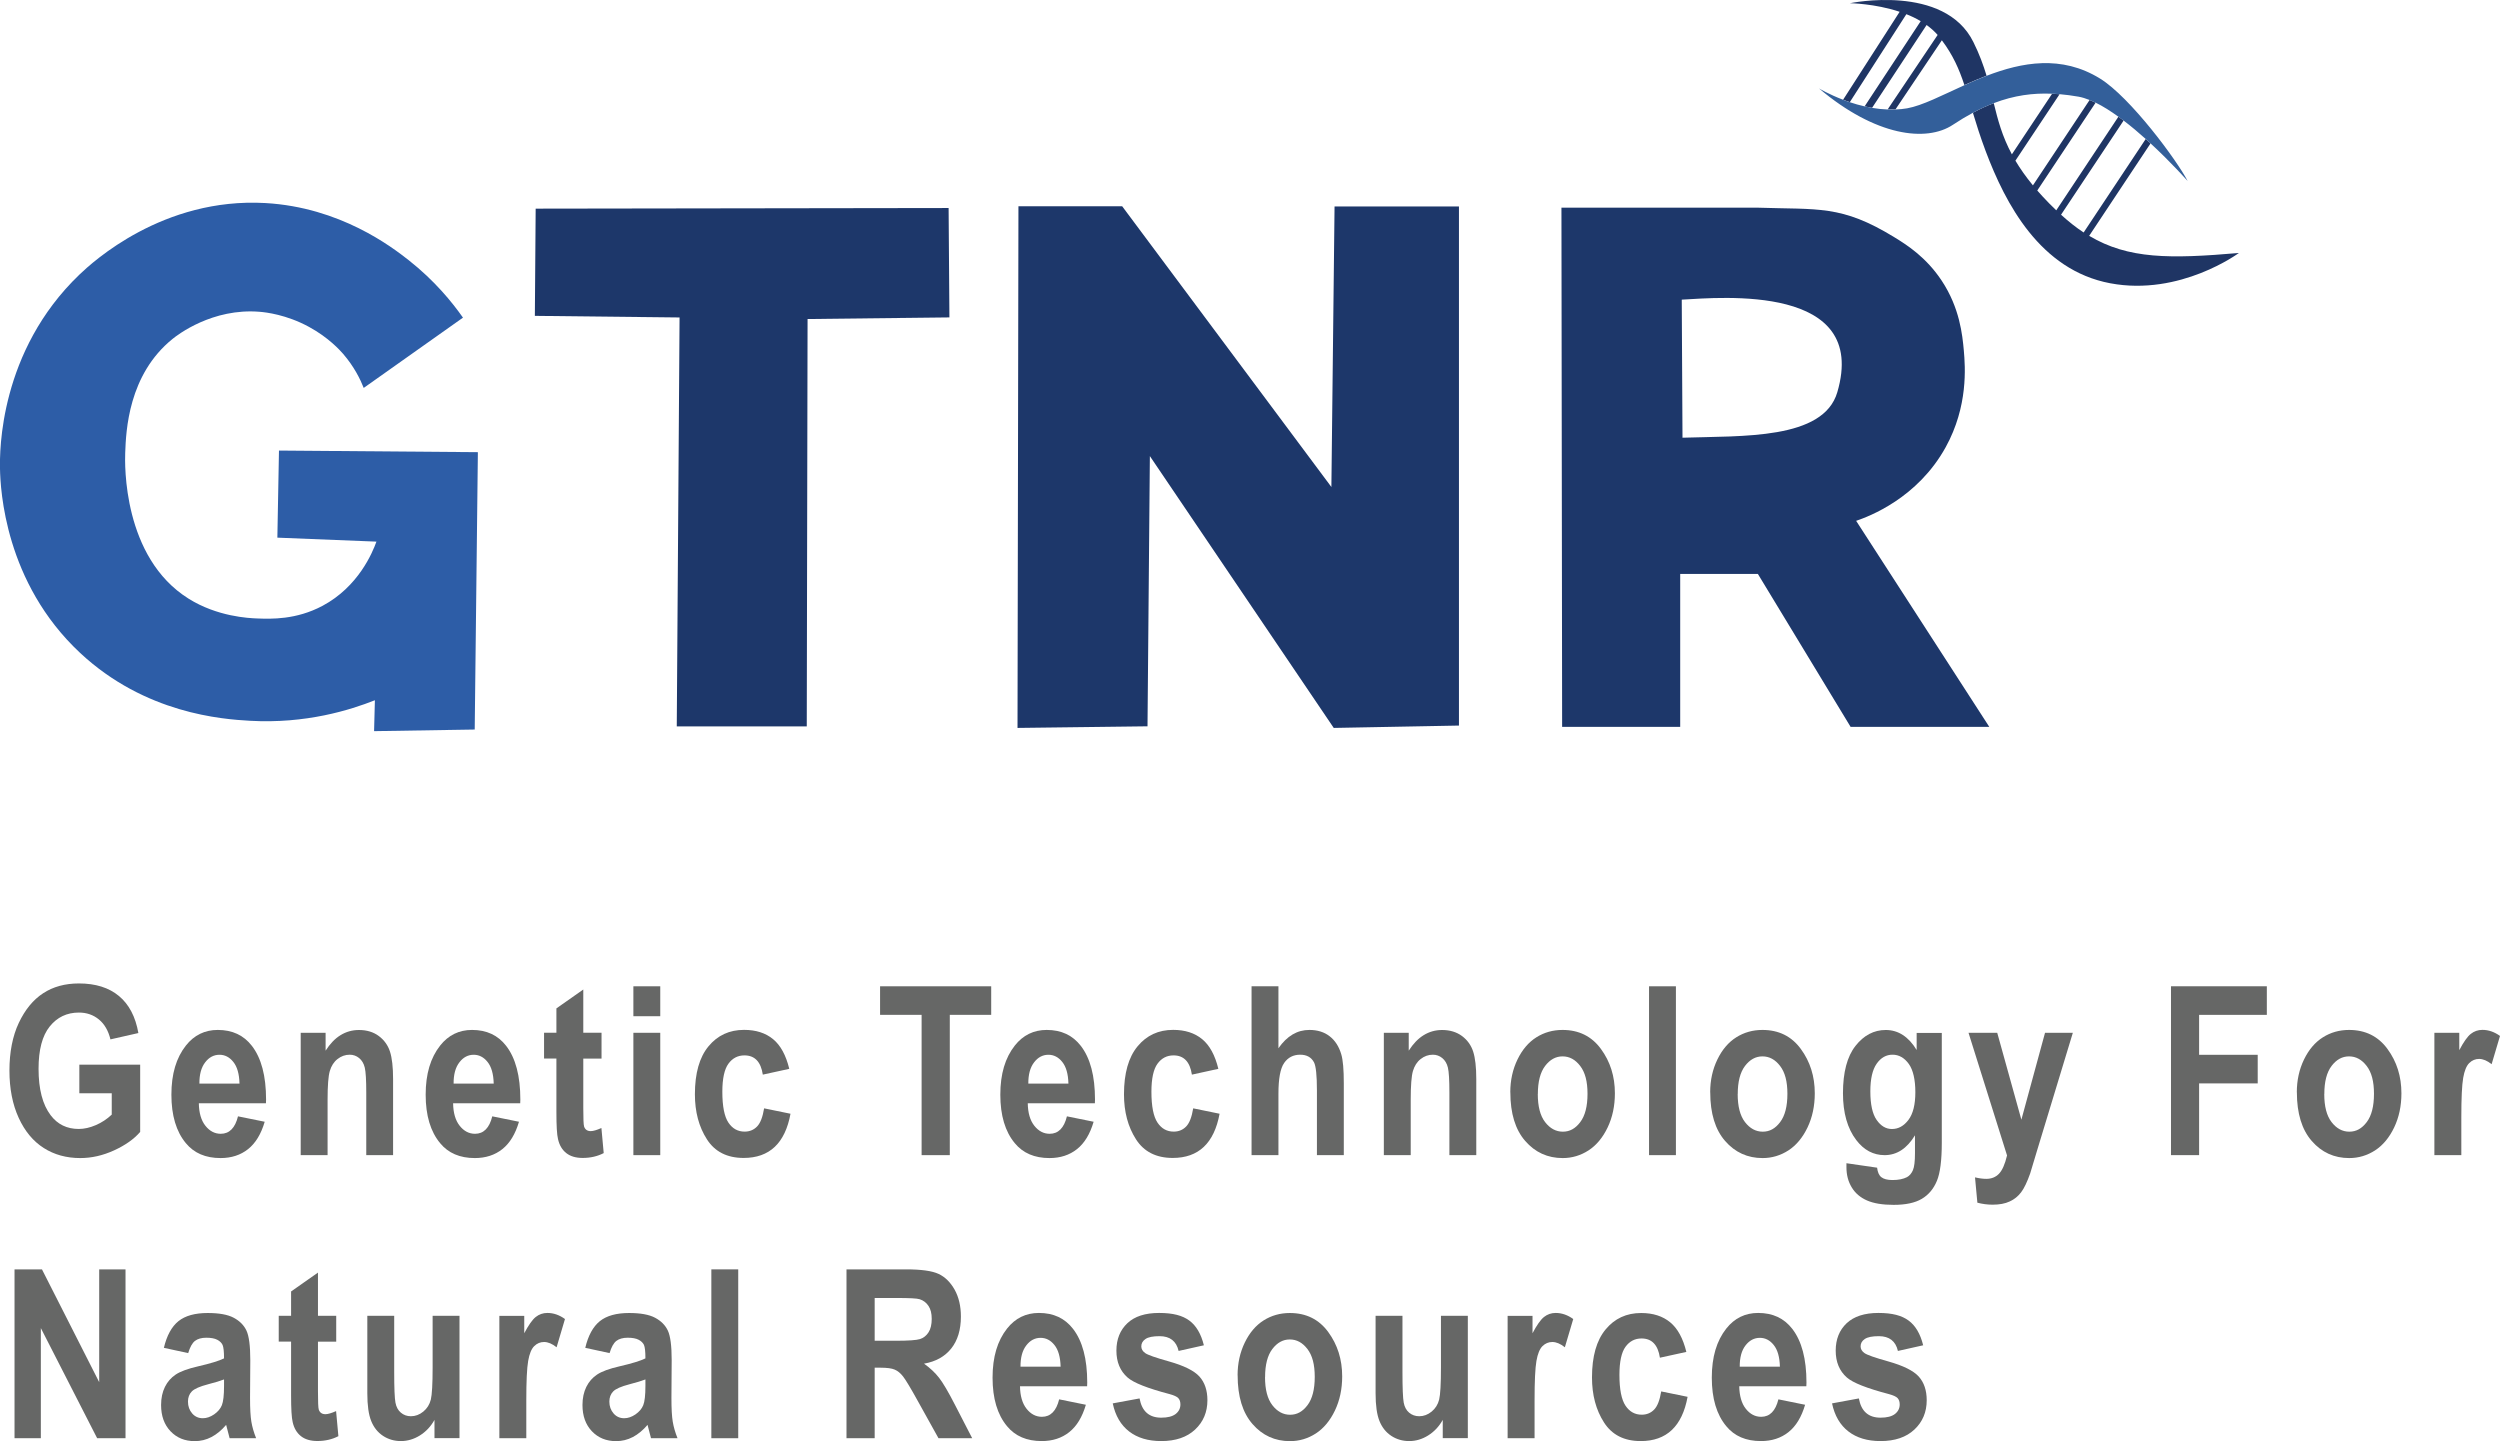 <?xml version="1.0" encoding="UTF-8"?>
<svg id="_레이어_1" data-name="레이어 1" xmlns="http://www.w3.org/2000/svg" viewBox="0 0 402.72 232.14">
  <defs>
    <style>
      .cls-1 {
        fill: #1f3564;
      }

      .cls-2 {
        fill: #2d5da7;
      }

      .cls-3 {
        fill: none;
      }

      .cls-4 {
        fill: #1d376a;
      }

      .cls-5 {
        fill: #666766;
      }

      .cls-6 {
        fill: #335f9a;
      }
    </style>
  </defs>
  <g>
    <path class="cls-3" d="M331.77,15.17l-7.11,10.7c.75,1.26,1.67,2.58,2.82,3.98l9.13-13.75c-.63-.25-1.23-.44-1.81-.54-1.03-.18-2.04-.31-3.04-.4Z"/>
    <path class="cls-3" d="M328.19,30.68c.29.33.58.66.9,1,.73.8,1.45,1.51,2.16,2.19l10.01-15.08c-1.24-.9-2.48-1.68-3.67-2.27l-9.4,14.15Z"/>
    <path class="cls-3" d="M307.1,2.29l-9.11,14.17c.74.25,1.54.48,2.38.67l9.03-13.72c-.73-.43-1.51-.8-2.3-1.12Z"/>
    <path class="cls-3" d="M332.01,34.6c1.22,1.11,2.43,2.06,3.64,2.86l10-15.06c-1.13-1.02-2.34-2.04-3.56-2.97l-10.08,15.17Z"/>
    <path class="cls-3" d="M321.16,16.6c.66,2.7,1.35,5.33,2.92,8.25l6.48-9.76c-3.09-.13-6.13.26-9.41,1.51Z"/>
    <path class="cls-3" d="M310.35,4.03l-8.78,13.34c.82.14,1.66.23,2.52.26l8.05-11.99c-.53-.6-1.13-1.14-1.78-1.6Z"/>
    <path class="cls-3" d="M305.35,17.62c.62-.03,1.23-.08,1.85-.19,2.47-.44,5.65-2.11,9.24-3.73-.85-2.57-1.84-4.82-3.63-7.21l-7.47,11.13Z"/>
    <path class="cls-1" d="M336.54,37.99l9.89-14.89c-.26-.24-.52-.47-.78-.71l-10,15.06c-1.21-.79-2.41-1.75-3.64-2.86l10.08-15.17c-.28-.21-.56-.42-.84-.62l-10.01,15.08c-.71-.68-1.43-1.39-2.16-2.19-.31-.34-.61-.67-.9-1l9.4-14.15c-.33-.16-.65-.3-.97-.43l-9.13,13.75c-1.16-1.41-2.07-2.72-2.82-3.98l7.11-10.7c-.4-.03-.8-.06-1.2-.08l-6.48,9.76c-1.57-2.92-2.26-5.55-2.92-8.25-1.09.42-2.21.93-3.36,1.55.55,1.82,1.18,3.84,2.05,6.16,3.2,8.52,8.79,19.18,20.07,21.31,11.28,2.13,20.73-4.88,20.73-4.88-11.1.96-17.8,1-24.1-2.75Z"/>
    <path class="cls-1" d="M307.1,2.29c.79.31,1.57.68,2.3,1.12l-9.03,13.72c.39.09.79.17,1.2.24l8.78-13.34c.65.47,1.26,1,1.78,1.6l-8.05,11.99c.42.01.84.01,1.26,0l7.47-11.13c1.79,2.38,2.78,4.64,3.63,7.21,1.15-.52,2.34-1.03,3.57-1.51-.51-1.69-1.15-3.46-2.12-5.41-4.66-9.46-19.89-6.26-19.89-6.26,0,0,3.99.04,8.01,1.38l-9.11,14.17c.34.13.7.26,1.08.39l9.11-14.17Z"/>
    <path class="cls-6" d="M330.57,15.09c.4.02.8.04,1.2.08,1,.09,2.01.22,3.04.4.57.1,1.18.29,1.81.54.32.13.64.27.97.43,1.19.58,2.43,1.37,3.67,2.27.28.2.56.41.84.62,1.22.93,2.43,1.95,3.56,2.97.26.24.52.47.78.71,3.4,3.14,5.96,6.05,5.96,6.05-1.69-3.29-9.23-13.5-14.12-16.51-6.2-3.83-12.59-2.62-18.26-.44-1.23.47-2.42.99-3.57,1.51-3.59,1.62-6.77,3.29-9.24,3.73-.62.11-1.23.16-1.85.19-.42.02-.84.02-1.26,0-.86-.03-1.7-.12-2.52-.26-.41-.07-.81-.15-1.2-.24-.84-.19-1.64-.42-2.38-.67-.38-.13-.74-.25-1.08-.39-2.35-.9-3.91-1.84-3.91-1.84,9.14,7.72,17.31,8.7,21.58,5.86,1.11-.74,2.19-1.38,3.23-1.94,1.15-.62,2.27-1.13,3.36-1.55,3.28-1.25,6.32-1.65,9.41-1.51Z"/>
  </g>
  <path class="cls-2" d="M44.94,72.58c10.68.09,21.36.17,32.04.26-.17,14.89-.34,29.79-.51,44.68-5.4.09-10.81.17-16.21.26.04-1.66.09-3.32.13-4.98-3.98,1.58-11.12,3.82-20.11,3.31-4.47-.25-16.88-1.14-27.37-10.93C.77,93.84.07,78.85,0,75.52c-.06-2.83-.1-18.92,12.8-31.29,2.12-2.03,13.45-12.46,29.96-11.52,12.04.69,20.34,7.05,23.11,9.23,4.14,3.27,6.94,6.71,8.71,9.23l-15.99,11.32c-.54-1.37-1.53-3.42-3.32-5.49-.48-.55-2.34-2.63-5.49-4.34-3.67-2-6.99-2.35-7.91-2.43-7.67-.65-13.32,3.76-14.04,4.34-7.18,5.77-7.53,14.88-7.66,18.38-.07,1.76-.42,16.84,10.21,23.49,4.62,2.89,9.64,3.14,11.11,3.19,2.16.08,6.21.23,10.47-2.04,5.78-3.09,8.04-8.57,8.68-10.34-5.32-.21-10.64-.43-15.96-.64.09-4.68.17-9.36.26-14.04Z"/>
  <path class="cls-4" d="M86.31,33.61c22.17-.03,44.34-.06,66.5-.1.04,5.87.09,11.74.13,17.62-7.62.09-15.23.17-22.85.26-.04,21.87-.09,43.74-.13,65.62h-20.94c.15-21.96.3-43.91.45-65.87-7.77-.09-15.54-.17-23.31-.26.04-5.75.09-11.51.13-17.26Z"/>
  <path class="cls-4" d="M164.07,33.23h16.7l33.7,45.22c.17-15.06.34-30.13.51-45.19h20.04v83.62c-6.72.13-13.45.26-20.17.38-9.87-14.6-19.74-29.19-29.62-43.79-.13,14.51-.26,29.02-.38,43.53-6.98.09-13.96.17-20.94.26.05-28.01.1-56.02.15-84.03Z"/>
  <path class="cls-4" d="M251.53,33.45h31.49c9.9.34,13.57-.48,22.11,4.75,2.01,1.23,5.13,3.2,7.66,7.02,2.9,4.39,3.33,8.71,3.56,11.27.23,2.64.71,8.95-2.92,15.54-4.54,8.23-12.34,11.16-14.43,11.87,7.15,11.06,14.3,22.13,21.45,33.19h-22.34c-4.98-8.21-9.96-16.43-14.94-24.64h-12.51v24.64h-19.02c-.04-27.88-.07-55.76-.11-83.65ZM270.91,48.27c.04,7.41.08,14.83.12,22.24,9.62-.32,22.69.36,24.94-7.33,5.11-17.45-18.61-15.27-25.06-14.91Z"/>
  <g>
    <path class="cls-5" d="M12.78,176.1v-4.6h9.8v10.84c-.99,1.15-2.39,2.14-4.2,2.97-1.81.83-3.63,1.24-5.45,1.24-2.22,0-4.19-.54-5.88-1.62-1.7-1.08-3.05-2.7-4.04-4.86-.99-2.16-1.49-4.7-1.49-7.62s.5-5.55,1.51-7.68c1.01-2.13,2.31-3.72,3.92-4.77,1.6-1.05,3.53-1.58,5.76-1.58,2.69,0,4.84.68,6.46,2.03,1.62,1.35,2.66,3.34,3.12,5.96l-4.5,1.02c-.34-1.4-.96-2.47-1.86-3.21s-1.97-1.11-3.22-1.11c-1.94,0-3.5.75-4.7,2.24-1.2,1.49-1.8,3.76-1.8,6.82,0,3.28.65,5.77,1.95,7.48,1.11,1.47,2.62,2.21,4.52,2.21.89,0,1.81-.21,2.76-.62s1.81-.98,2.56-1.69v-3.44h-5.21Z"/>
    <path class="cls-5" d="M38.35,179.83l4.29.87c-.58,1.98-1.47,3.45-2.68,4.41-1.21.96-2.69,1.44-4.43,1.44-2.41,0-4.28-.8-5.59-2.4-1.55-1.86-2.33-4.46-2.33-7.81s.78-5.94,2.34-7.92c1.32-1.67,3.04-2.51,5.13-2.51,2.34,0,4.17.85,5.49,2.56,1.52,1.96,2.29,4.84,2.29,8.66l-.02.59h-10.81c.02,1.56.38,2.78,1.06,3.63.68.86,1.51,1.29,2.47,1.29,1.39,0,2.32-.94,2.78-2.82ZM38.58,174.54c-.04-1.54-.37-2.7-.99-3.47-.62-.78-1.37-1.16-2.23-1.16-.91,0-1.68.4-2.3,1.21-.64.82-.95,1.96-.94,3.43h6.47Z"/>
    <path class="cls-5" d="M63.33,186.08h-4.33v-10.07c0-2.02-.08-3.36-.24-4.03-.16-.67-.47-1.18-.91-1.54-.44-.36-.95-.54-1.51-.54-.72,0-1.38.23-1.97.7-.59.46-1,1.11-1.24,1.92s-.36,2.36-.36,4.63v8.93h-4.33v-19.71h4.01v2.88c.71-1.11,1.51-1.95,2.41-2.5s1.88-.83,2.97-.83c1.26,0,2.33.33,3.19.97.87.65,1.47,1.49,1.8,2.51s.5,2.5.5,4.43v12.26Z"/>
    <path class="cls-5" d="M79.31,179.83l4.29.87c-.58,1.98-1.47,3.45-2.68,4.41-1.21.96-2.69,1.44-4.43,1.44-2.41,0-4.28-.8-5.59-2.4-1.55-1.86-2.33-4.46-2.33-7.81s.78-5.94,2.34-7.92c1.32-1.67,3.04-2.51,5.13-2.51,2.34,0,4.17.85,5.49,2.56,1.52,1.96,2.29,4.84,2.29,8.66l-.02.59h-10.81c.02,1.56.38,2.78,1.06,3.63.68.86,1.51,1.29,2.47,1.29,1.39,0,2.32-.94,2.78-2.82ZM79.53,174.54c-.04-1.54-.37-2.7-.99-3.47-.62-.78-1.37-1.16-2.23-1.16-.91,0-1.68.4-2.3,1.21-.64.82-.95,1.96-.94,3.43h6.47Z"/>
    <path class="cls-5" d="M96.9,166.37v4.16h-2.94v7.95c0,1.72.04,2.72.13,2.99.17.5.53.74,1.07.74.4,0,.97-.17,1.72-.5l.37,4.04c-1,.52-2.13.78-3.39.78-1.1,0-1.98-.26-2.64-.78-.66-.52-1.11-1.27-1.33-2.25-.18-.72-.26-2.18-.26-4.38v-8.6h-1.99v-4.16h1.99v-3.92l4.33-3.04v6.96h2.94Z"/>
    <path class="cls-5" d="M102.03,163.7v-4.82h4.33v4.82h-4.33ZM102.03,186.08v-19.71h4.33v19.71h-4.33Z"/>
    <path class="cls-5" d="M127.13,172.18l-4.25.93c-.31-2.07-1.3-3.1-2.96-3.1-1.07,0-1.93.45-2.58,1.34s-.98,2.4-.98,4.52c0,2.35.33,4,.98,4.97.65.97,1.52,1.45,2.61,1.45.81,0,1.48-.28,2.01-.83.53-.55.9-1.52,1.13-2.92l4.25.87c-.87,4.75-3.39,7.12-7.55,7.12-2.66,0-4.64-1-5.92-3.01-1.29-2.01-1.93-4.42-1.93-7.25,0-3.38.73-5.96,2.19-7.72,1.46-1.77,3.37-2.65,5.73-2.65,1.91,0,3.47.5,4.68,1.5,1.21,1,2.07,2.59,2.6,4.77Z"/>
    <path class="cls-5" d="M148.46,186.08v-22.6h-6.69v-4.6h17.9v4.6h-6.67v22.6h-4.54Z"/>
    <path class="cls-5" d="M171.88,179.83l4.29.87c-.58,1.98-1.47,3.45-2.68,4.41-1.21.96-2.69,1.44-4.43,1.44-2.41,0-4.28-.8-5.59-2.4-1.55-1.86-2.33-4.46-2.33-7.81s.78-5.94,2.34-7.92c1.32-1.67,3.04-2.51,5.13-2.51,2.34,0,4.17.85,5.49,2.56,1.52,1.96,2.29,4.84,2.29,8.66l-.02.59h-10.81c.02,1.56.38,2.78,1.06,3.63.68.86,1.51,1.29,2.47,1.29,1.39,0,2.32-.94,2.78-2.82ZM172.11,174.54c-.04-1.54-.37-2.7-.99-3.47-.62-.78-1.37-1.16-2.23-1.16-.91,0-1.68.4-2.3,1.21-.64.82-.95,1.96-.94,3.43h6.47Z"/>
    <path class="cls-5" d="M196.25,172.18l-4.25.93c-.31-2.07-1.3-3.1-2.96-3.1-1.07,0-1.93.45-2.58,1.34s-.98,2.4-.98,4.52c0,2.35.33,4,.98,4.97.65.97,1.52,1.45,2.61,1.45.81,0,1.48-.28,2.01-.83.53-.55.9-1.52,1.13-2.92l4.25.87c-.88,4.75-3.39,7.12-7.55,7.12-2.66,0-4.64-1-5.92-3.01-1.29-2.01-1.93-4.42-1.93-7.25,0-3.38.73-5.96,2.19-7.72,1.46-1.77,3.37-2.65,5.73-2.65,1.91,0,3.47.5,4.68,1.5,1.21,1,2.07,2.59,2.6,4.77Z"/>
    <path class="cls-5" d="M205.94,158.88v9.98c.69-.99,1.45-1.73,2.28-2.22.83-.49,1.73-.73,2.71-.73,1.3,0,2.39.34,3.26,1.02.88.68,1.5,1.65,1.87,2.9.28.92.41,2.48.41,4.68v11.57h-4.33v-10.42c0-2.42-.16-3.93-.47-4.53-.44-.82-1.18-1.23-2.22-1.23-1.11,0-1.97.44-2.59,1.33-.62.89-.92,2.54-.92,4.97v9.88h-4.33v-27.2h4.33Z"/>
    <path class="cls-5" d="M237.81,186.08h-4.33v-10.07c0-2.02-.08-3.36-.24-4.03-.16-.67-.47-1.18-.91-1.54-.44-.36-.95-.54-1.51-.54-.73,0-1.38.23-1.97.7-.59.46-1,1.11-1.24,1.92s-.36,2.36-.36,4.63v8.93h-4.33v-19.71h4.01v2.88c.71-1.11,1.51-1.95,2.41-2.5s1.88-.83,2.97-.83c1.26,0,2.33.33,3.2.97.87.65,1.47,1.49,1.8,2.51s.5,2.5.5,4.43v12.26Z"/>
    <path class="cls-5" d="M243.29,175.95c0-1.93.39-3.69,1.16-5.28.77-1.59,1.79-2.78,3.04-3.57,1.25-.79,2.66-1.19,4.22-1.19,2.62,0,4.69,1.02,6.18,3.06,1.5,2.04,2.25,4.42,2.25,7.15,0,2.03-.39,3.87-1.17,5.5s-1.81,2.87-3.07,3.69c-1.27.82-2.66,1.24-4.17,1.24-2.42,0-4.44-.92-6.03-2.75-1.6-1.83-2.4-4.45-2.4-7.84ZM247.72,176.23c0,2,.39,3.51,1.18,4.53s1.74,1.54,2.86,1.54,2.02-.51,2.8-1.54c.78-1.03,1.17-2.55,1.17-4.56s-.39-3.46-1.18-4.49c-.79-1.03-1.73-1.54-2.84-1.54s-2.03.52-2.81,1.54c-.78,1.03-1.17,2.54-1.17,4.52Z"/>
    <path class="cls-5" d="M265.64,186.08v-27.2h4.33v27.2h-4.33Z"/>
    <path class="cls-5" d="M275.49,175.95c0-1.93.39-3.69,1.16-5.28.77-1.59,1.79-2.78,3.04-3.57,1.25-.79,2.66-1.19,4.22-1.19,2.62,0,4.69,1.02,6.18,3.06,1.5,2.04,2.25,4.42,2.25,7.15,0,2.03-.39,3.87-1.17,5.5s-1.81,2.87-3.07,3.69c-1.27.82-2.66,1.24-4.17,1.24-2.42,0-4.44-.92-6.03-2.75-1.6-1.83-2.4-4.45-2.4-7.84ZM279.92,176.23c0,2,.39,3.51,1.18,4.53s1.74,1.54,2.86,1.54,2.02-.51,2.8-1.54c.78-1.03,1.17-2.55,1.17-4.56s-.39-3.46-1.18-4.49c-.79-1.03-1.73-1.54-2.84-1.54s-2.03.52-2.81,1.54c-.78,1.03-1.17,2.54-1.17,4.52Z"/>
    <path class="cls-5" d="M297.43,187.38l4.95.72c.08.72.3,1.23.68,1.53.38.3.98.46,1.81.46.95,0,1.72-.16,2.31-.46.41-.22.73-.59.96-1.11.23-.52.34-1.44.34-2.75v-2.88c-.65,1.06-1.38,1.86-2.19,2.39-.81.53-1.71.8-2.7.8-1.81,0-3.34-.81-4.57-2.43-1.42-1.86-2.14-4.37-2.14-7.54,0-3.37.67-5.91,2.01-7.62s2.97-2.57,4.88-2.57c1.01,0,1.93.27,2.76.81.83.54,1.57,1.34,2.22,2.42v-2.76h4.05v17.68c0,2.83-.26,4.89-.79,6.16-.53,1.27-1.33,2.24-2.43,2.89-1.09.65-2.61.97-4.54.97-1.79,0-3.22-.24-4.29-.71-1.07-.47-1.9-1.17-2.46-2.11-.57-.93-.85-2.01-.85-3.24v-.65ZM301.29,175.81c0,2.11.34,3.64,1.02,4.61.68.97,1.5,1.45,2.46,1.45,1.04,0,1.92-.49,2.66-1.47.74-.98,1.11-2.47,1.11-4.46s-.35-3.58-1.06-4.56-1.58-1.48-2.61-1.48-1.88.48-2.56,1.45c-.68.97-1.02,2.45-1.02,4.46Z"/>
    <path class="cls-5" d="M317.12,166.37h4.61l3.89,14,3.81-14h4.48l-5.76,18.96-1.11,3.69c-.49,1.38-.97,2.4-1.46,3.04-.48.64-1.09,1.14-1.84,1.48-.74.35-1.66.52-2.75.52-.84,0-1.66-.11-2.46-.32l-.38-4.08c.67.16,1.28.24,1.82.24.83,0,1.5-.27,2.03-.81.53-.54.97-1.53,1.31-2.96l-6.21-19.77Z"/>
    <path class="cls-5" d="M349.72,186.08v-27.2h15.44v4.6h-10.91v6.44h9.44v4.6h-9.44v11.56h-4.54Z"/>
    <path class="cls-5" d="M369.99,175.95c0-1.93.39-3.69,1.16-5.28.77-1.59,1.79-2.78,3.04-3.57,1.25-.79,2.66-1.19,4.22-1.19,2.62,0,4.69,1.02,6.18,3.06,1.5,2.04,2.25,4.42,2.25,7.15,0,2.03-.39,3.87-1.17,5.5s-1.81,2.87-3.07,3.69c-1.27.82-2.66,1.24-4.17,1.24-2.42,0-4.44-.92-6.03-2.75-1.6-1.83-2.4-4.45-2.4-7.84ZM374.41,176.23c0,2,.39,3.51,1.18,4.53s1.74,1.54,2.86,1.54,2.02-.51,2.8-1.54c.78-1.03,1.17-2.55,1.17-4.56s-.39-3.46-1.18-4.49c-.79-1.03-1.73-1.54-2.84-1.54s-2.03.52-2.81,1.54c-.78,1.03-1.17,2.54-1.17,4.52Z"/>
    <path class="cls-5" d="M396.48,186.08h-4.33v-19.71h4.01v2.8c.69-1.31,1.3-2.18,1.85-2.62.54-.43,1.17-.65,1.88-.65.99,0,1.93.33,2.83.98l-1.35,4.55c-.71-.57-1.39-.85-2.02-.85-.6,0-1.13.22-1.58.66s-.78,1.24-.98,2.39c-.2,1.15-.3,3.27-.3,6.35v6.09Z"/>
    <path class="cls-5" d="M2.34,231.68v-27.2h4.42l9.22,18.17v-18.17h4.24v27.2h-4.57l-9.07-17.74v17.74H2.34Z"/>
    <path class="cls-5" d="M30.32,217.97l-3.92-.85c.47-1.99,1.26-3.42,2.35-4.3,1.09-.87,2.66-1.31,4.71-1.31,1.82,0,3.22.25,4.18.76.96.51,1.65,1.2,2.06,2.07.41.87.62,2.46.62,4.76l-.04,6.09c0,1.71.07,2.98.21,3.82.14.84.39,1.72.77,2.67h-4.27l-.56-2.15c-.74.87-1.53,1.52-2.37,1.96-.84.44-1.74.66-2.69.66-1.59,0-2.89-.53-3.9-1.59-1.01-1.06-1.52-2.47-1.52-4.23,0-1.12.21-2.09.62-2.92.41-.83.99-1.49,1.74-1.99.75-.5,1.95-.94,3.6-1.32,2-.46,3.39-.89,4.18-1.28,0-1.09-.08-1.81-.23-2.16-.16-.34-.44-.62-.86-.84s-1.01-.33-1.77-.33-1.38.17-1.83.52c-.44.35-.8,1-1.08,1.95ZM36.09,222.21c-.55.22-1.41.48-2.57.78-1.34.35-2.21.73-2.62,1.15s-.62.97-.62,1.64c0,.76.23,1.39.68,1.91s1.03.77,1.71.77c.61,0,1.22-.21,1.82-.62.6-.42,1.02-.91,1.25-1.48.23-.57.35-1.61.35-3.11v-1.04Z"/>
    <path class="cls-5" d="M54.16,211.97v4.16h-2.94v7.95c0,1.72.04,2.72.13,2.99.17.5.53.74,1.07.74.4,0,.97-.17,1.72-.5l.37,4.04c-1,.52-2.13.78-3.39.78-1.1,0-1.98-.26-2.64-.78-.66-.52-1.11-1.27-1.33-2.25-.18-.72-.26-2.18-.26-4.38v-8.6h-1.99v-4.16h1.99v-3.92l4.33-3.04v6.96h2.94Z"/>
    <path class="cls-5" d="M69.99,231.68v-2.95c-.6,1.07-1.38,1.9-2.36,2.51-.97.6-1.99.9-3.05.9s-2.03-.28-2.88-.84c-.85-.56-1.48-1.35-1.9-2.38s-.63-2.52-.63-4.48v-12.48h4.33v9.05c0,2.59.07,4.23.2,4.93.13.7.42,1.24.87,1.62.45.38.99.58,1.62.58.72,0,1.39-.25,2-.75.61-.5,1.01-1.14,1.21-1.93.19-.79.29-2.51.29-5.19v-8.31h4.33v19.71h-4.03Z"/>
    <path class="cls-5" d="M84.77,231.68h-4.33v-19.71h4.01v2.8c.69-1.31,1.3-2.18,1.85-2.62.54-.43,1.17-.65,1.88-.65.99,0,1.93.33,2.83.98l-1.35,4.55c-.71-.57-1.39-.85-2.02-.85-.6,0-1.13.22-1.58.66s-.78,1.24-.98,2.39c-.2,1.15-.3,3.27-.3,6.35v6.09Z"/>
    <path class="cls-5" d="M98.2,217.97l-3.92-.85c.47-1.99,1.26-3.42,2.35-4.3,1.09-.87,2.66-1.31,4.71-1.31,1.82,0,3.22.25,4.18.76.96.51,1.65,1.2,2.06,2.07.41.87.62,2.46.62,4.76l-.04,6.09c0,1.71.07,2.98.21,3.82.14.84.39,1.72.77,2.67h-4.27l-.56-2.15c-.74.87-1.53,1.52-2.37,1.96-.84.44-1.74.66-2.69.66-1.59,0-2.89-.53-3.9-1.59-1.01-1.06-1.52-2.47-1.52-4.23,0-1.12.21-2.09.62-2.92.41-.83.99-1.49,1.74-1.99.75-.5,1.95-.94,3.6-1.32,2-.46,3.39-.89,4.18-1.28,0-1.09-.08-1.81-.23-2.16-.16-.34-.44-.62-.86-.84s-1.01-.33-1.77-.33-1.38.17-1.83.52c-.44.35-.8,1-1.08,1.95ZM103.97,222.21c-.55.22-1.41.48-2.57.78-1.34.35-2.21.73-2.62,1.15s-.62.97-.62,1.64c0,.76.23,1.39.68,1.91s1.03.77,1.71.77c.61,0,1.22-.21,1.82-.62.6-.42,1.02-.91,1.25-1.48.23-.57.35-1.61.35-3.11v-1.04Z"/>
    <path class="cls-5" d="M114.59,231.68v-27.2h4.33v27.2h-4.33Z"/>
    <path class="cls-5" d="M136.36,231.68v-27.2h9.58c2.45,0,4.2.24,5.25.73,1.05.49,1.91,1.34,2.59,2.54.67,1.21,1.01,2.65,1.01,4.33,0,2.13-.52,3.84-1.55,5.14s-2.5,2.12-4.39,2.45c.97.69,1.78,1.45,2.42,2.27.64.82,1.51,2.3,2.6,4.43l2.74,5.31h-5.43l-3.29-5.92c-1.18-2.14-1.99-3.48-2.41-4.02-.42-.54-.87-.91-1.35-1.11-.48-.21-1.24-.31-2.29-.31h-.94v11.36h-4.54ZM140.89,215.98h3.37c2.06,0,3.37-.09,3.94-.27.56-.18,1.02-.54,1.37-1.08.35-.54.52-1.27.52-2.17s-.17-1.56-.52-2.09c-.35-.53-.82-.89-1.42-1.08-.42-.14-1.66-.2-3.69-.2h-3.56v6.9Z"/>
    <path class="cls-5" d="M170.63,225.42l4.29.87c-.58,1.98-1.47,3.45-2.68,4.41-1.21.96-2.69,1.44-4.43,1.44-2.41,0-4.28-.8-5.59-2.4-1.55-1.86-2.33-4.46-2.33-7.81s.78-5.94,2.34-7.92c1.32-1.67,3.04-2.51,5.13-2.51,2.34,0,4.17.85,5.49,2.56,1.52,1.96,2.29,4.84,2.29,8.66l-.02.59h-10.81c.02,1.56.38,2.78,1.06,3.63.68.86,1.51,1.29,2.47,1.29,1.39,0,2.32-.94,2.78-2.82ZM170.85,220.14c-.04-1.54-.37-2.7-.99-3.47-.62-.78-1.37-1.16-2.23-1.16-.91,0-1.68.4-2.3,1.21-.64.82-.95,1.96-.94,3.43h6.47Z"/>
    <path class="cls-5" d="M179.24,226.07l4.33-.8c.38,2.07,1.54,3.1,3.49,3.1,1.04,0,1.81-.2,2.32-.59.51-.4.77-.91.77-1.54,0-.43-.11-.77-.34-1.02-.24-.25-.71-.46-1.41-.65-3.54-.93-5.8-1.82-6.76-2.67-1.2-1.05-1.8-2.5-1.8-4.33s.59-3.3,1.76-4.41,2.88-1.66,5.12-1.66,3.76.41,4.87,1.23c1.11.82,1.89,2.15,2.34,3.98l-4.07.91c-.36-1.58-1.39-2.38-3.07-2.38-1.06,0-1.82.15-2.27.46s-.67.7-.67,1.18c0,.43.21.79.62,1.08.41.3,1.69.75,3.84,1.35,2.41.68,4.05,1.49,4.91,2.44.85.95,1.28,2.22,1.28,3.81,0,1.91-.66,3.48-1.98,4.72-1.32,1.24-3.14,1.86-5.46,1.86-2.11,0-3.84-.52-5.17-1.55-1.34-1.03-2.22-2.54-2.64-4.52Z"/>
    <path class="cls-5" d="M199.36,221.55c0-1.93.39-3.69,1.16-5.28.77-1.59,1.79-2.78,3.04-3.57,1.25-.79,2.66-1.19,4.22-1.19,2.62,0,4.69,1.02,6.18,3.06,1.5,2.04,2.25,4.42,2.25,7.15,0,2.03-.39,3.87-1.17,5.5s-1.81,2.87-3.07,3.69c-1.27.82-2.66,1.24-4.17,1.24-2.42,0-4.44-.92-6.03-2.75-1.6-1.83-2.4-4.45-2.4-7.84ZM203.78,221.83c0,2,.39,3.51,1.18,4.53s1.74,1.54,2.86,1.54,2.02-.51,2.8-1.54c.78-1.03,1.17-2.55,1.17-4.56s-.39-3.46-1.18-4.49c-.79-1.03-1.73-1.54-2.84-1.54s-2.03.52-2.81,1.54c-.78,1.03-1.17,2.54-1.17,4.52Z"/>
    <path class="cls-5" d="M232.41,231.68v-2.95c-.6,1.07-1.38,1.9-2.36,2.51s-1.99.9-3.05.9-2.03-.28-2.88-.84c-.85-.56-1.48-1.35-1.9-2.38-.42-1.03-.63-2.52-.63-4.48v-12.48h4.33v9.05c0,2.59.07,4.23.2,4.93.13.7.42,1.24.87,1.62.45.38.99.58,1.63.58.72,0,1.39-.25,2-.75.61-.5,1.01-1.14,1.21-1.93.19-.79.29-2.51.29-5.19v-8.31h4.33v19.71h-4.03Z"/>
    <path class="cls-5" d="M247.19,231.68h-4.33v-19.71h4.01v2.8c.69-1.31,1.3-2.18,1.85-2.62.54-.43,1.17-.65,1.88-.65.99,0,1.93.33,2.83.98l-1.35,4.55c-.71-.57-1.39-.85-2.02-.85-.6,0-1.13.22-1.58.66s-.78,1.24-.98,2.39c-.2,1.15-.3,3.27-.3,6.35v6.09Z"/>
    <path class="cls-5" d="M271.64,217.78l-4.25.93c-.31-2.07-1.3-3.1-2.96-3.1-1.07,0-1.93.45-2.58,1.34-.65.89-.98,2.4-.98,4.52,0,2.35.33,4,.98,4.97s1.52,1.45,2.61,1.45c.81,0,1.48-.28,2.01-.83.53-.55.9-1.52,1.13-2.92l4.25.87c-.87,4.75-3.39,7.13-7.55,7.13-2.66,0-4.64-1-5.92-3.01-1.29-2.01-1.93-4.42-1.93-7.25,0-3.38.73-5.96,2.19-7.72,1.46-1.77,3.37-2.65,5.73-2.65,1.91,0,3.47.5,4.68,1.5s2.07,2.59,2.6,4.77Z"/>
    <path class="cls-5" d="M286.49,225.42l4.29.87c-.58,1.98-1.47,3.45-2.68,4.41-1.21.96-2.69,1.44-4.43,1.44-2.42,0-4.28-.8-5.59-2.4-1.55-1.86-2.33-4.46-2.33-7.81s.78-5.94,2.34-7.92c1.32-1.67,3.04-2.51,5.13-2.51,2.34,0,4.17.85,5.49,2.56,1.52,1.96,2.29,4.84,2.29,8.66l-.02.59h-10.81c.03,1.56.38,2.78,1.06,3.63.68.86,1.51,1.29,2.47,1.29,1.39,0,2.32-.94,2.78-2.82ZM286.72,220.14c-.04-1.54-.37-2.7-.99-3.47-.62-.78-1.37-1.16-2.23-1.16-.91,0-1.68.4-2.31,1.21-.64.82-.95,1.96-.94,3.43h6.46Z"/>
    <path class="cls-5" d="M295.11,226.07l4.33-.8c.38,2.07,1.54,3.1,3.49,3.1,1.04,0,1.81-.2,2.32-.59.51-.4.77-.91.77-1.54,0-.43-.11-.77-.34-1.02-.24-.25-.71-.46-1.41-.65-3.54-.93-5.8-1.82-6.76-2.67-1.2-1.05-1.8-2.5-1.8-4.33s.59-3.3,1.76-4.41c1.17-1.1,2.88-1.66,5.12-1.66s3.76.41,4.87,1.23c1.11.82,1.89,2.15,2.34,3.98l-4.07.91c-.36-1.58-1.39-2.38-3.07-2.38-1.06,0-1.82.15-2.27.46-.45.3-.67.7-.67,1.18,0,.43.21.79.62,1.08.41.3,1.69.75,3.84,1.35,2.41.68,4.05,1.49,4.91,2.44.85.95,1.28,2.22,1.28,3.81,0,1.91-.66,3.48-1.98,4.72-1.32,1.24-3.14,1.86-5.46,1.86-2.11,0-3.84-.52-5.17-1.55-1.34-1.03-2.22-2.54-2.64-4.52Z"/>
  </g>
</svg>